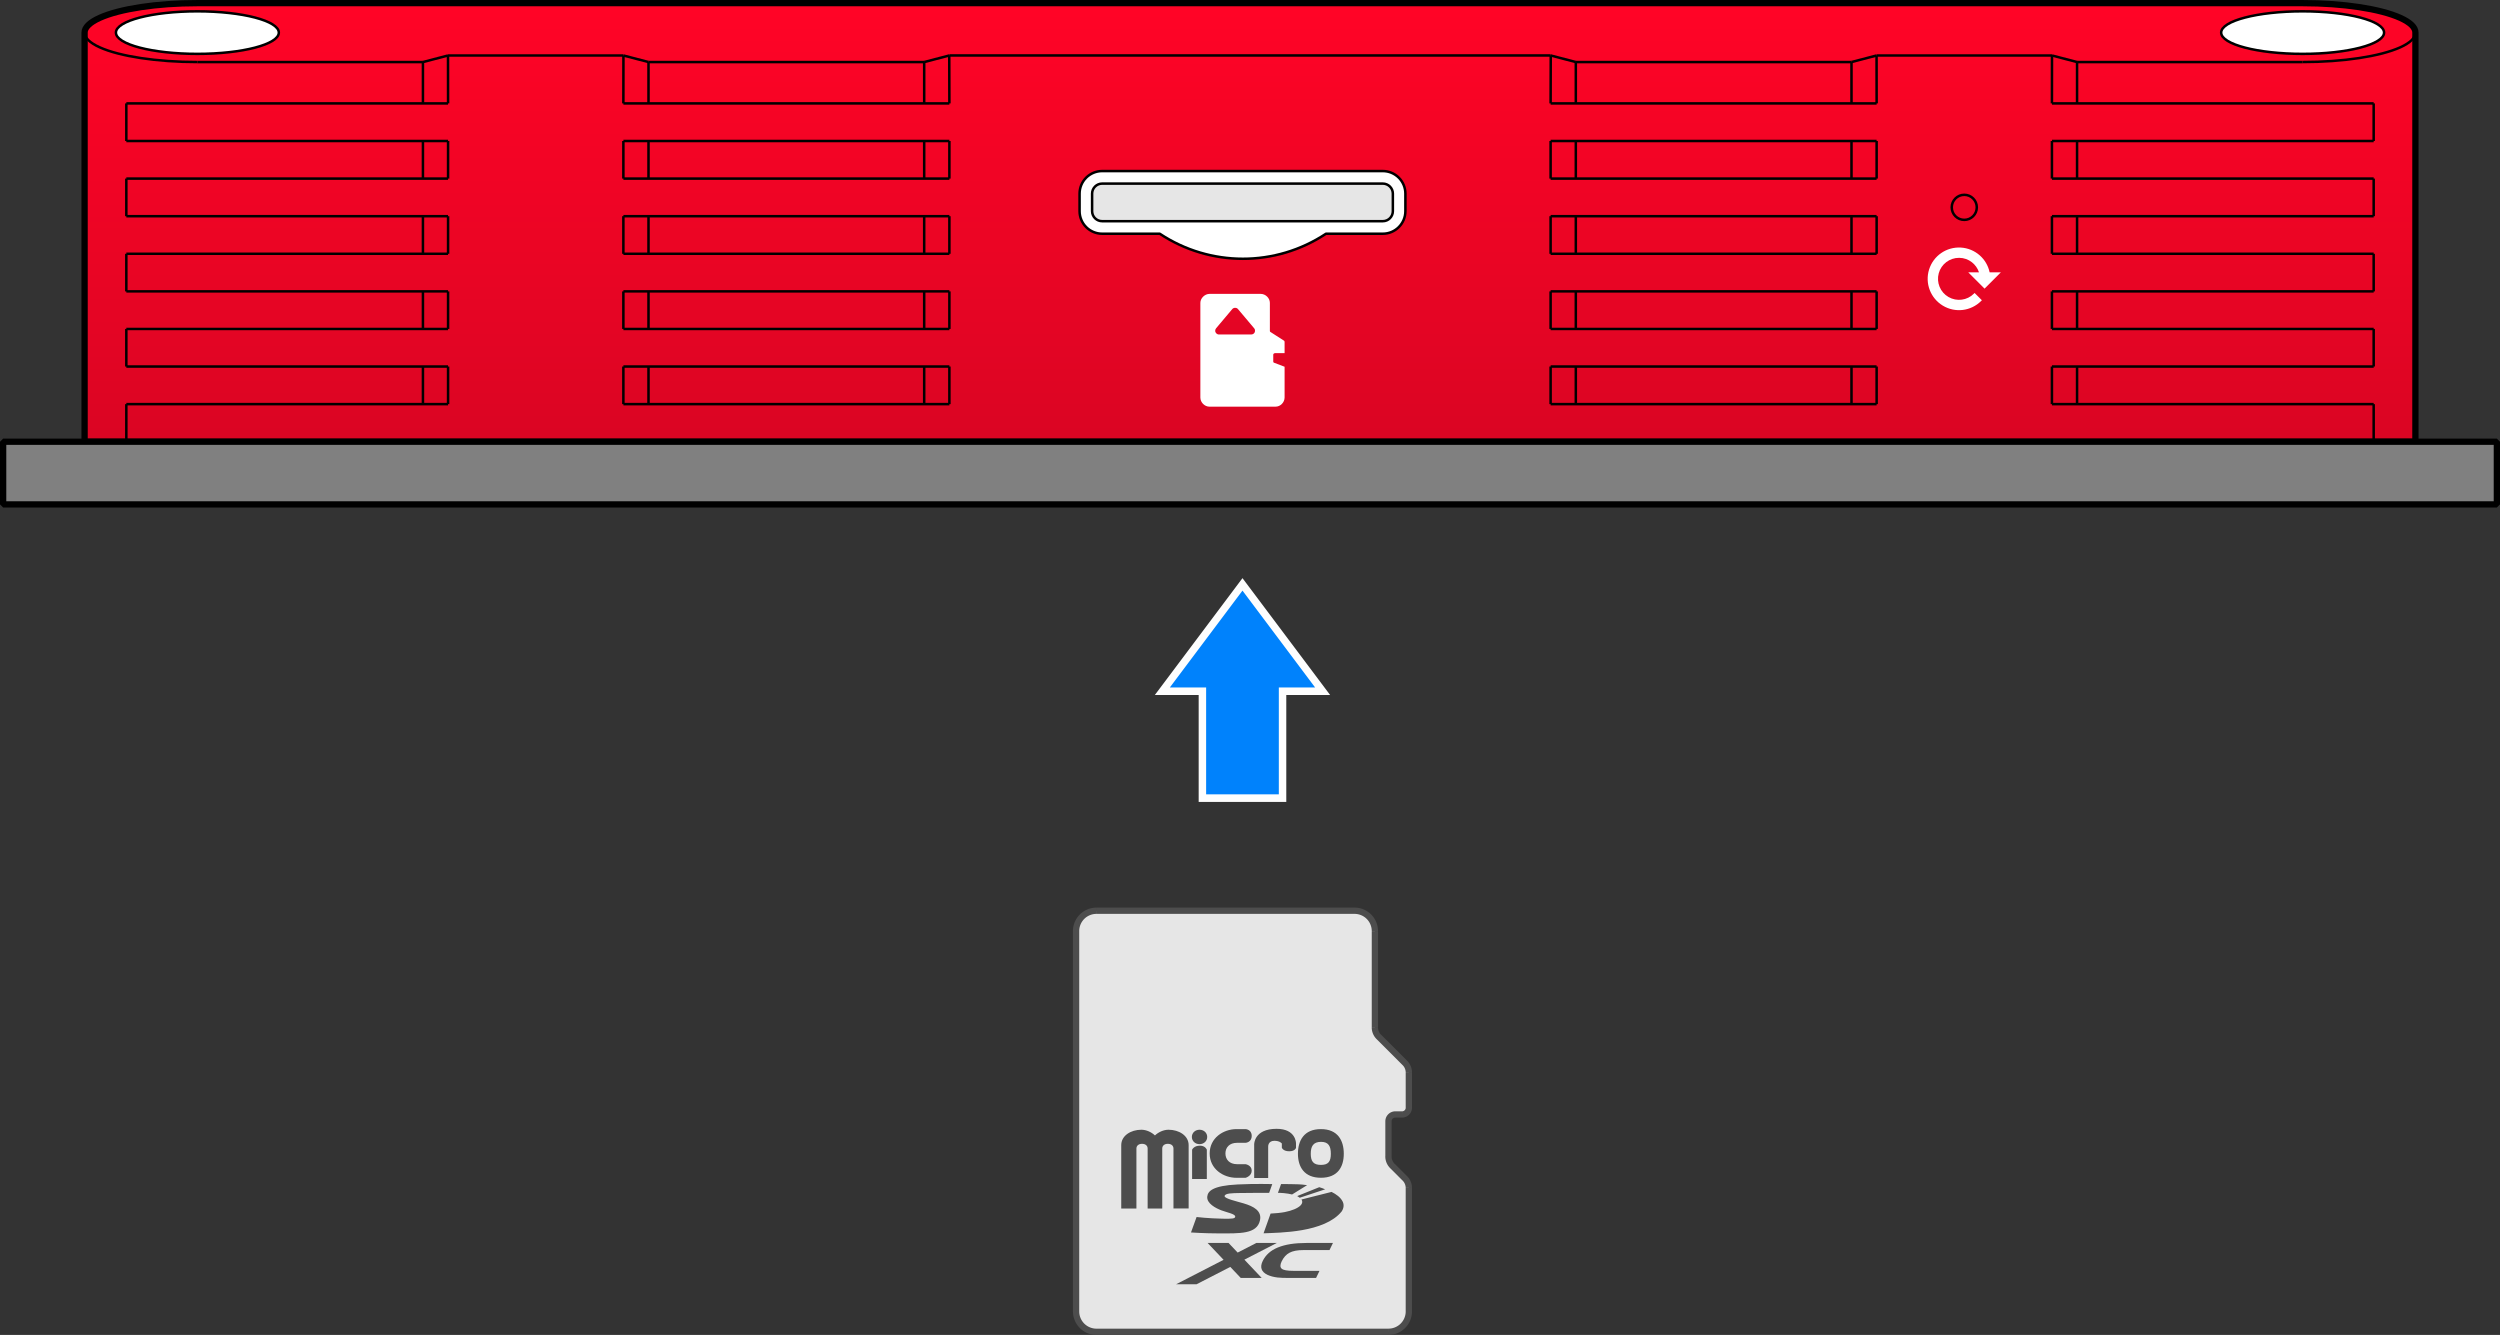 <?xml version="1.0" encoding="UTF-8"?>
<!DOCTYPE svg PUBLIC "-//W3C//DTD SVG 1.1//EN" "http://www.w3.org/Graphics/SVG/1.1/DTD/svg11.dtd">
<!-- Creator: CorelDRAW 2019 (64-Bit) -->
<svg xmlns="http://www.w3.org/2000/svg" xml:space="preserve" width="70.176mm" height="37.472mm" version="1.1" style="shape-rendering:geometricPrecision; text-rendering:geometricPrecision; image-rendering:optimizeQuality; fill-rule:evenodd; clip-rule:evenodd"
viewBox="0 0 6975.1 3724.47"
 xmlns:xlink="http://www.w3.org/1999/xlink"
 xmlns:xodm="http://www.corel.com/coreldraw/odm/2003">
 <rect x="0" y="0" width="6975.1" height="3724.47" fill="#333333" stroke="none"/>
 <defs>
  <style type="text/css">
   <![CDATA[
    .str1 {stroke:black;stroke-width:7.02;stroke-linejoin:bevel;stroke-miterlimit:22.926}
    .str0 {stroke:black;stroke-width:17.53;stroke-linejoin:bevel;stroke-miterlimit:22.926}
    .fil7 {fill:none}
    .fil4 {fill:#4D4D4D}
    .fil6 {fill:gray}
    .fil2 {fill:#E6E6E6}
    .fil8 {fill:white}
    .fil1 {fill:#FEFEFE;fill-rule:nonzero}
    .fil0 {fill:#0082FC;fill-rule:nonzero}
    .fil3 {fill:#4D4D4D;fill-rule:nonzero}
    .fil9 {fill:white;fill-rule:nonzero}
    .fil5 {fill:url(#id0)}
   ]]>
  </style>
  <linearGradient id="id0" gradientUnits="userSpaceOnUse" x1="2648.83" y1="31.13" x2="2648.83" y2="1210.1">
   <stop offset="0" style="stop-opacity:1; stop-color:#FF0426"/>
   <stop offset="1" style="stop-opacity:1; stop-color:#DB0523"/>
  </linearGradient>
 </defs>
 <g id="图层_x0020_1">
  <g>
   <polygon class="fil0" points="3578.39,2226.8 3578.39,1928.62 3690.2,1928.62 3466.56,1630.44 3242.93,1928.62 3354.75,1928.62 3354.75,2226.8 "/>
   <path id="1" class="fil1" d="M3588.79 1928.62l0 298.18 -20.81 0 0 -298.18 10.41 -10.52 10.41 10.52zm-20.81 0l0 -10.52 10.41 0 -10.41 10.52zm122.22 10.52l-111.82 0 0 -21.03 111.82 0 8.3 4.16 -8.3 16.87zm8.3 -16.87l12.65 16.87 -20.95 0 8.3 -16.87zm-223.65 -298.18l223.65 298.18 -16.6 12.7 -223.65 -298.18 0 -12.7 16.6 0zm-16.6 0l8.3 -11.06 8.3 11.06 -16.6 0zm-223.63 298.18l223.63 -298.18 16.6 12.7 -223.63 298.18 -8.3 4.16 -8.3 -16.87zm8.3 16.87l-20.95 0 12.65 -16.87 8.3 16.87zm111.82 0l-111.82 0 0 -21.03 111.82 0 10.41 10.52 -10.41 10.52zm0 -21.03l10.41 0 0 10.52 -10.41 -10.52zm-10.41 308.7l0 -298.18 20.81 0 0 298.18 -10.41 10.52 -10.41 -10.52zm10.41 10.52l-10.41 0 0 -10.52 10.41 10.52zm223.64 0l-223.64 0 0 -21.03 223.64 0 10.41 10.52 -10.41 10.52zm10.41 -10.52l0 10.52 -10.41 0 10.41 -10.52z"/>
  </g>
  <g>
   <g>
    <path class="fil2" d="M3059.18 2540.98l719.98 0c31.4,0 56.84,25.44 56.84,56.84l0 268.51c0,10.05 4,19.68 11.1,26.79l72.54 72.54c7.1,7.11 11.09,16.75 11.09,26.8l0 97.99c0,10.47 -8.48,18.94 -18.94,18.94l-18.94 0c-10.47,0 -18.94,8.49 -18.94,18.94l0 97.99c0,10.05 3.99,19.69 11.09,26.8l34.65 34.64c7.1,7.11 11.09,16.75 11.09,26.8l0 344.3c0,31.39 -25.44,56.84 -56.84,56.84l-814.72 0c-31.39,0 -56.83,-25.45 -56.83,-56.84l0 -1061.04c0,-31.4 25.44,-56.84 56.84,-56.84z"/>
    <path id="1" class="fil3" d="M3779.16 2532.22l0 17.53 -719.98 0 0 -17.53 719.98 0zm48.08 65.61l0 0 -0.06 -2.47 -0.19 -2.45 -0.31 -2.43 -0.42 -2.36 -0.54 -2.32 -0.65 -2.3 -0.76 -2.23 -0.85 -2.17 -0.97 -2.14 -1.05 -2.07 -1.16 -2.02 -1.25 -1.95 -1.33 -1.89 -1.43 -1.82 -1.52 -1.75 -1.59 -1.66 -1.66 -1.59 -1.75 -1.52 -1.82 -1.43 -1.89 -1.33 -1.95 -1.25 -2.02 -1.16 -2.07 -1.05 -2.14 -0.97 -2.17 -0.85 -2.23 -0.76 -2.3 -0.65 -2.32 -0.54 -2.36 -0.42 -2.43 -0.31 -2.45 -0.19 -2.47 -0.06 0 -17.53 3.37 0.08 3.34 0.27 3.26 0.41 3.25 0.58 3.17 0.74 3.11 0.88 3.06 1.03 2.98 1.17 2.91 1.31 2.82 1.45 2.75 1.58 2.66 1.71 2.56 1.83 2.47 1.95 2.39 2.06 2.28 2.17 2.17 2.28 2.06 2.39 1.95 2.47 1.83 2.56 1.71 2.66 1.58 2.75 1.45 2.82 1.31 2.91 1.17 2.98 1.03 3.06 0.88 3.11 0.74 3.17 0.58 3.25 0.41 3.26 0.27 3.34 0.08 3.37 0 0 -17.53 0zm17.53 268.51l-17.53 0 0 -268.51 17.53 0 0 268.51zm-3.87 32.99l0 0 -0.82 -0.84 -0.77 -0.82 -0.79 -0.88 -0.73 -0.86 -0.71 -0.88 -0.72 -0.93 -0.68 -0.94 -0.64 -0.93 -0.61 -0.92 -0.61 -0.98 -0.58 -0.98 -0.57 -1.03 -0.53 -1.02 -0.47 -0.97 -0.47 -1 -0.48 -1.09 -0.42 -1.06 -0.4 -1.04 -0.38 -1.11 -0.34 -1.07 -0.31 -1.07 -0.3 -1.09 -0.27 -1.13 -0.24 -1.14 -0.21 -1.1 -0.18 -1.1 -0.16 -1.16 -0.13 -1.15 -0.1 -1.12 -0.07 -1.12 -0.05 -1.17 -0.01 -1.17 17.53 0 0.01 0.72 0.03 0.7 0.05 0.75 0.06 0.75 0.07 0.7 0.1 0.69 0.12 0.73 0.13 0.73 0.14 0.67 0.17 0.68 0.18 0.7 0.21 0.7 0.22 0.7 0.22 0.64 0.26 0.69 0.26 0.67 0.26 0.6 0.31 0.67 0.35 0.7 0.31 0.63 0.33 0.58 0.36 0.63 0.37 0.59 0.41 0.63 0.42 0.62 0.4 0.55 0.42 0.56 0.47 0.57 0.47 0.57 0.47 0.53 0.51 0.55 0.5 0.51 0 0 -12.4 12.4zm84.94 60.13l0 0.01 -12.4 12.39 -72.54 -72.54 12.4 -12.4 72.54 72.54zm-3.88 33l0 0 -0.01 -0.72 -0.03 -0.7 -0.05 -0.75 -0.06 -0.75 -0.07 -0.7 -0.1 -0.69 -0.12 -0.73 -0.14 -0.74 -0.13 -0.67 -0.17 -0.66 -0.19 -0.72 -0.2 -0.71 -0.22 -0.68 -0.22 -0.64 -0.26 -0.7 -0.26 -0.65 -0.27 -0.63 -0.33 -0.71 -0.3 -0.64 -0.31 -0.59 -0.36 -0.65 -0.35 -0.61 -0.39 -0.63 -0.39 -0.6 -0.39 -0.56 -0.42 -0.6 -0.45 -0.59 -0.46 -0.57 -0.45 -0.54 -0.47 -0.53 -0.51 -0.55 -0.5 -0.52 12.4 -12.38 0.82 0.83 0.77 0.82 0.79 0.88 0.75 0.89 0.7 0.88 0.69 0.9 0.68 0.91 0.67 0.97 0.61 0.95 0.59 0.94 0.59 1 0.54 0.98 0.55 1.04 0.5 1.03 0.45 0.98 0.47 1.06 0.42 1.06 0.4 1.05 0.38 1.09 0.34 1.09 0.32 1.08 0.29 1.07 0.27 1.13 0.25 1.16 0.2 1.09 0.18 1.1 0.16 1.16 0.13 1.15 0.1 1.12 0.07 1.12 0.05 1.17 0.01 1.17 0 0 -17.53 0zm17.53 97.99l-17.53 0 0 -97.99 17.53 0 0 97.99zm-27.71 10.18l0 0 0.53 -0.01 0.51 -0.04 0.52 -0.07 0.51 -0.09 0.5 -0.11 0.47 -0.14 0.48 -0.16 0.48 -0.19 0.45 -0.2 0.43 -0.22 0.43 -0.26 0.42 -0.26 0.4 -0.28 0.4 -0.31 0.35 -0.31 0.36 -0.35 0.35 -0.36 0.31 -0.35 0.31 -0.4 0.28 -0.4 0.26 -0.42 0.26 -0.43 0.22 -0.43 0.2 -0.45 0.19 -0.48 0.16 -0.48 0.14 -0.47 0.11 -0.5 0.09 -0.51 0.07 -0.52 0.04 -0.51 0.01 -0.53 17.53 0 -0.03 1.42 -0.12 1.42 -0.17 1.37 -0.25 1.36 -0.31 1.33 -0.38 1.34 -0.44 1.27 -0.49 1.25 -0.56 1.22 -0.62 1.22 -0.66 1.14 -0.72 1.13 -0.8 1.09 -0.81 1.03 -0.88 1.02 -0.9 0.95 -0.95 0.9 -1.02 0.88 -1.03 0.81 -1.09 0.8 -1.13 0.72 -1.14 0.66 -1.22 0.62 -1.22 0.56 -1.25 0.49 -1.27 0.44 -1.34 0.38 -1.33 0.31 -1.36 0.25 -1.37 0.17 -1.42 0.12 -1.42 0.03 0 0 0 -17.53zm-18.94 17.53l0 -17.53 18.94 0 0 17.53 -18.94 0zm-27.71 10.18l0 0 0.03 -1.42 0.12 -1.42 0.17 -1.37 0.25 -1.36 0.31 -1.33 0.38 -1.34 0.44 -1.27 0.49 -1.25 0.56 -1.24 0.62 -1.19 0.66 -1.15 0.74 -1.14 0.78 -1.07 0.81 -1.03 0.88 -1.02 0.88 -0.92 0.94 -0.92 1.05 -0.9 1.06 -0.83 1.06 -0.76 1.1 -0.7 1.17 -0.69 1.22 -0.62 1.22 -0.56 1.25 -0.49 1.27 -0.44 1.34 -0.38 1.33 -0.31 1.36 -0.25 1.37 -0.17 1.42 -0.12 1.42 -0.03 0 17.53 -0.53 0.01 -0.51 0.04 -0.52 0.07 -0.51 0.09 -0.5 0.11 -0.47 0.14 -0.48 0.16 -0.48 0.19 -0.45 0.2 -0.43 0.22 -0.4 0.23 -0.45 0.3 -0.43 0.3 -0.37 0.28 -0.32 0.29 -0.37 0.35 -0.37 0.39 -0.31 0.35 -0.31 0.4 -0.3 0.42 -0.24 0.39 -0.26 0.44 -0.22 0.44 -0.2 0.43 -0.19 0.48 -0.16 0.48 -0.14 0.47 -0.11 0.5 -0.09 0.51 -0.07 0.52 -0.04 0.51 -0.01 0.53 0 0 -17.53 0zm17.53 97.99l-17.53 0 0 -97.99 17.53 0 0 97.99zm-3.88 33l0 0 -0.82 -0.84 -0.77 -0.82 -0.79 -0.88 -0.73 -0.86 -0.73 -0.91 -0.71 -0.93 -0.65 -0.88 -0.64 -0.94 -0.63 -0.94 -0.63 -1.02 -0.58 -1 -0.52 -0.94 -0.53 -1 -0.51 -1.04 -0.49 -1.05 -0.44 -1.02 -0.43 -1.06 -0.4 -1.09 -0.37 -1.05 -0.34 -1.09 -0.32 -1.08 -0.29 -1.07 -0.27 -1.13 -0.25 -1.16 -0.2 -1.09 -0.18 -1.1 -0.16 -1.16 -0.13 -1.15 -0.1 -1.12 -0.07 -1.12 -0.05 -1.17 -0.01 -1.17 17.53 0 0.01 0.72 0.03 0.7 0.05 0.75 0.06 0.75 0.07 0.7 0.1 0.69 0.12 0.73 0.14 0.74 0.13 0.67 0.17 0.66 0.19 0.72 0.2 0.71 0.22 0.68 0.23 0.68 0.24 0.66 0.27 0.65 0.28 0.67 0.29 0.64 0.31 0.63 0.33 0.63 0.38 0.69 0.34 0.61 0.35 0.55 0.39 0.61 0.42 0.59 0.45 0.63 0.41 0.56 0.45 0.54 0.47 0.57 0.47 0.53 0.51 0.55 0.5 0.51 0 0 -12.4 12.4zm47.05 22.23l0 0.01 -12.4 12.39 -34.65 -34.64 12.4 -12.4 34.65 34.64zm-3.88 33l0 0 -0.01 -0.72 -0.03 -0.7 -0.05 -0.75 -0.06 -0.75 -0.07 -0.7 -0.1 -0.69 -0.12 -0.73 -0.14 -0.74 -0.13 -0.67 -0.17 -0.66 -0.19 -0.72 -0.2 -0.71 -0.22 -0.68 -0.22 -0.64 -0.26 -0.7 -0.26 -0.65 -0.27 -0.63 -0.33 -0.71 -0.3 -0.64 -0.31 -0.59 -0.36 -0.65 -0.35 -0.61 -0.39 -0.63 -0.39 -0.6 -0.39 -0.56 -0.42 -0.6 -0.45 -0.59 -0.46 -0.57 -0.45 -0.54 -0.47 -0.53 -0.51 -0.55 -0.5 -0.52 12.4 -12.38 0.82 0.83 0.77 0.82 0.79 0.88 0.75 0.89 0.7 0.88 0.69 0.9 0.68 0.91 0.67 0.97 0.61 0.95 0.59 0.94 0.59 1 0.54 0.98 0.55 1.04 0.5 1.03 0.45 0.98 0.47 1.06 0.42 1.06 0.4 1.05 0.38 1.09 0.34 1.09 0.32 1.08 0.29 1.07 0.27 1.13 0.25 1.16 0.2 1.09 0.18 1.1 0.16 1.16 0.13 1.15 0.1 1.12 0.07 1.12 0.05 1.17 0.01 1.17 0 0 -17.53 0zm17.53 344.3l-17.53 0 0 -344.3 17.53 0 0 344.3zm-65.61 48.08l0 0 2.47 -0.06 2.45 -0.19 2.43 -0.31 2.36 -0.42 2.32 -0.54 2.3 -0.65 2.23 -0.76 2.17 -0.85 2.14 -0.97 2.07 -1.05 2.02 -1.16 1.95 -1.25 1.89 -1.33 1.82 -1.43 1.75 -1.52 1.66 -1.58 1.59 -1.68 1.52 -1.75 1.42 -1.8 1.34 -1.9 1.26 -1.97 1.15 -2 1.05 -2.08 0.97 -2.13 0.84 -2.17 0.77 -2.25 0.65 -2.28 0.54 -2.33 0.42 -2.35 0.31 -2.43 0.19 -2.45 0.06 -2.47 17.53 0 -0.08 3.37 -0.27 3.34 -0.41 3.26 -0.58 3.24 -0.74 3.18 -0.88 3.11 -1.02 3.04 -1.18 3 -1.31 2.9 -1.45 2.83 -1.59 2.75 -1.7 2.64 -1.82 2.57 -1.96 2.49 -2.06 2.37 -2.17 2.28 -2.28 2.18 -2.39 2.06 -2.47 1.95 -2.56 1.83 -2.66 1.71 -2.75 1.58 -2.82 1.45 -2.91 1.31 -2.98 1.17 -3.06 1.03 -3.11 0.88 -3.17 0.74 -3.25 0.58 -3.26 0.41 -3.34 0.27 -3.37 0.08 0 0 0 -17.53zm-814.72 17.53l0 -17.53 814.72 0 0 17.53 -814.72 0zm-48.07 -65.61l0 0 0.06 2.47 0.19 2.45 0.31 2.43 0.42 2.35 0.54 2.33 0.65 2.28 0.77 2.25 0.84 2.17 0.97 2.13 1.05 2.08 1.15 2 1.26 1.97 1.34 1.9 1.42 1.81 1.51 1.74 1.6 1.67 1.66 1.59 1.75 1.52 1.82 1.43 1.89 1.33 1.96 1.26 2 1.15 2.08 1.05 2.13 0.97 2.17 0.84 2.25 0.77 2.28 0.65 2.33 0.54 2.35 0.42 2.43 0.31 2.45 0.19 2.47 0.06 0 17.53 -3.37 -0.08 -3.34 -0.27 -3.26 -0.41 -3.24 -0.58 -3.18 -0.74 -3.11 -0.88 -3.04 -1.02 -3 -1.18 -2.9 -1.31 -2.83 -1.45 -2.75 -1.59 -2.65 -1.7 -2.56 -1.83 -2.47 -1.95 -2.39 -2.06 -2.28 -2.17 -2.18 -2.29 -2.05 -2.38 -1.96 -2.48 -1.82 -2.57 -1.7 -2.64 -1.59 -2.75 -1.45 -2.83 -1.31 -2.9 -1.18 -3 -1.02 -3.04 -0.88 -3.11 -0.74 -3.18 -0.58 -3.24 -0.41 -3.26 -0.27 -3.34 -0.08 -3.37 0 0 17.53 0zm-17.53 -1061.04l17.53 0 0 1061.04 -17.53 0 0 -1061.04zm65.61 -48.08l0 0 -2.47 0.06 -2.45 0.19 -2.43 0.31 -2.36 0.42 -2.32 0.54 -2.3 0.65 -2.23 0.76 -2.17 0.85 -2.14 0.97 -2.07 1.05 -2.02 1.16 -1.95 1.25 -1.89 1.33 -1.82 1.43 -1.75 1.52 -1.66 1.59 -1.59 1.66 -1.52 1.75 -1.43 1.82 -1.33 1.89 -1.25 1.95 -1.16 2.02 -1.05 2.07 -0.97 2.14 -0.85 2.17 -0.76 2.23 -0.65 2.3 -0.54 2.32 -0.42 2.36 -0.31 2.43 -0.19 2.45 -0.06 2.47 -17.53 0 0.08 -3.37 0.27 -3.34 0.41 -3.26 0.58 -3.25 0.74 -3.17 0.88 -3.11 1.03 -3.06 1.17 -2.98 1.31 -2.91 1.45 -2.82 1.58 -2.75 1.71 -2.66 1.83 -2.56 1.95 -2.47 2.06 -2.39 2.17 -2.28 2.28 -2.17 2.39 -2.06 2.47 -1.95 2.56 -1.83 2.66 -1.71 2.75 -1.58 2.82 -1.45 2.91 -1.31 2.98 -1.17 3.06 -1.03 3.11 -0.88 3.17 -0.74 3.25 -0.58 3.26 -0.41 3.34 -0.27 3.37 -0.08 0 0 0 17.53z"/>
   </g>
   <g>
    <path class="fil4" d="M3201.97 3371.83l0 -167.45c0,-7.02 -5.15,-13.1 -15.67,-13.1 -10.41,0 -15.66,6.08 -15.66,13.1l0 167.45 -42.33 0 0 -176.81c0,-26.42 26.66,-43.03 56.13,-43.03 14.03,0 28.3,6.78 37.89,15.9 9.59,-9.12 23.97,-15.9 37.89,-15.9 29.46,0 56.13,16.61 56.13,42.92l0 176.8 -42.33 0 0 -167.33c0,-7.02 -5.15,-13.1 -15.67,-13.1 -10.52,0 -15.66,6.08 -15.66,13.1l0 167.45 -40.69 0z"/>
    <path class="fil4" d="M3492.32 3169.17c0,18.36 -17.2,19.3 -17.2,19.3l-23.62 0c-21.28,0 -32.51,12.86 -32.51,29.7 0,16.84 11.23,29.94 32.51,29.94l23.62 0c0,0 17.2,2.68 17.2,18 0,15.33 -17.2,20 -17.2,20l-25.14 0c-37.3,0 -74.95,-24.91 -74.95,-67.94 0,-42.8 37.65,-67.95 74.95,-67.95l25.14 0c0,0.12 17.2,0.59 17.2,18.94z"/>
    <g>
     <path class="fil4" d="M3685.38 3150.23c47.59,0 63.84,32.51 63.84,68.64 0,36.25 -16.49,67.12 -63.84,67.12 -46.77,0 -64.09,-30.75 -64.09,-67 0,-36.25 16.49,-68.76 64.09,-68.76l0 0zm0 99.87c21.16,0 27.71,-9.83 27.71,-31.11 0,-21.16 -6.55,-33.21 -27.36,-33.21 -21.75,0 -28.66,12.51 -28.66,33.21 0,20.93 7.14,31.11 28.31,31.11z"/>
    </g>
    <path class="fil4" d="M3499.22 3286.69l39.05 0 0 -87.93c0,0 -0.7,-15.9 17.42,-15.9 15.56,0 20.7,7.6 20.7,7.6l0 11.69c0,0 3.51,9.94 20.47,9.94 16.95,0 19.05,-9.7 19.05,-9.7l0 -12.4c0,0 0.47,-40.57 -54.14,-40.57 -63.49,0 -62.56,43.61 -62.56,43.61l0 93.67z"/>
    <path class="fil4" d="M3346.74 3192.21c12.04,0 21.4,-8.54 21.4,-20.12 0,-11.45 -9.36,-20.11 -21.4,-20.11 -11.93,0 -21.4,8.54 -21.4,20.11 0,11.46 9.35,20.12 21.4,20.12z"/>
    <path class="fil4" d="M3347.79 3196.43c-16.85,0 -21.76,11.22 -21.76,11.22l0 81.85 41.05 0 0 -81.85c0,-0.12 -3.98,-11.22 -19.29,-11.22z"/>
    <g>
     <path id="path296" class="fil3" d="M3401.3 3441.23l0 0 0 0zm0 0c-40.46,0 -78.42,-2.63 -78.42,-2.63l15.63 -43.1c0,0 33.45,3.97 73.2,4.69 25.68,0.49 34.6,0 34.6,-6.01 0,-7.35 -23.68,-11.6 -38.63,-17.29 -15.64,-5.98 -41.51,-19.28 -39.37,-38.48 1.58,-14.82 14.6,-30.27 84.28,-33.74 48.32,-2.37 97.07,-1.08 97.07,-1.08l-8.65 24.44c0,0 -67.71,0.1 -85.18,0.58 -16.06,0.43 -39.11,0.21 -39.11,8.81 0,6.74 34.36,14.5 53.29,20.11 27.94,8.3 51.43,20.94 45.23,47.85 -8.7,38.08 -56.29,35.87 -113.95,35.87l0 0zm230.91 -92.72c0.48,0.99 0.82,2 0.98,2.99 0.66,4.02 -1.02,7.97 -4.72,11.77 -3.8,3.8 -9.61,7.42 -17.03,10.56 -7.56,3.19 -16.68,5.87 -26.98,7.91 -10.32,2.03 -27.57,3.74 -39.49,4.16l-19.59 55.06c45.15,-1.95 170.09,-1.58 218.09,-61.18 6,-9.53 7.1,-19.31 1.91,-28.74 -5.84,-10.67 -16.97,-19.02 -30.32,-25.58l-83.93 21.16c0.41,0.62 0.81,1.29 1.06,1.89l0 0zm-7.08 -7.58c0.38,0.26 0.74,0.56 1.15,0.81l71 -23.5c-4.85,-2.09 -11.57,-4.6 -16.52,-5.94l-61.49 24.78c1.71,0.92 4.46,2.91 5.85,3.86l0 0zm-20.17 -8.28l41.96 -26.06c-10.22,-1.45 -18.64,-2.13 -23.54,-2.3 -19.62,-0.46 -27.39,-0.81 -49.14,-0.73l-8.71 24.5c5.38,0.16 7.77,-0.04 16.85,0.83 8.27,0.76 15.88,2.08 22.57,3.75l0 0z"/>
    </g>
    <path id="path300" class="fil3" d="M3671.86 3565.54l-74.99 0c-14.08,0 -24.98,-0.44 -32.65,-1.3 -10.77,-1.31 -20.03,-3.78 -27.77,-7.38 -17.39,-8.29 -21.88,-21.12 -13.5,-38.52 8.22,-17.06 22.33,-29.69 42.29,-37.85 10.19,-4.16 21.8,-7.32 34.85,-9.43 13.55,-2.13 28.55,-3.18 45.03,-3.18l73.86 0 -9.59 19.86 -72.88 0c-16.38,0 -29.22,2.43 -38.49,7.26 -9.27,4.82 -16.67,12.93 -22.14,24.32 -4.71,9.77 -4.58,16.64 0.42,20.6 4.76,3.84 15.52,5.75 32.27,5.75l72.88 0 -9.58 19.87z"/>
    <polygon id="path304" class="fil3" points="3562.38,3467.88 3505.25,3467.88 3453.14,3494.71 3427.73,3467.88 3369.28,3467.88 3413.84,3514.91 3281.46,3583.06 3338.59,3583.06 3432.56,3534.7 3461.79,3565.54 3520.23,3565.54 3471.87,3514.47 "/>
   </g>
  </g>
  <path class="fil5 str0" d="M236.02 1232.46l0 -1141.54c-0.09,-7.05 3.37,-13.98 10.4,-20.94 7.02,-6.96 17.61,-13.74 31.77,-20.14 56.21,-25.41 160.08,-41.08 272.51,-41.08l5873.72 0c112.42,0 216.31,15.67 272.51,41.08 28.3,12.8 42.36,26.87 42.16,41.08l0 1141.54 -6503.06 0z"/>
  <polygon class="fil6 str0" points="6966.33,1232.46 8.77,1232.46 8.77,1407.28 6966.33,1407.28 "/>
  <line class="fil7 str1" x1="6739.08" y1="1232.46" x2="6739.08" y2= "90.93" />
  <line class="fil7 str1" x1="6622.64" y1="1232.46" x2="6622.64" y2= "1127.57" />
  <line class="fil7 str1" x1="6622.64" y1="1022.68" x2="6622.64" y2= "917.8" />
  <line class="fil7 str1" x1="6622.64" y1="812.91" x2="6622.64" y2= "708.02" />
  <line class="fil7 str1" x1="6622.64" y1="603.13" x2="6622.64" y2= "498.24" />
  <line class="fil7 str1" x1="6622.64" y1="393.36" x2="6622.64" y2= "288.47" />
  <line class="fil7 str1" x1="5795.09" y1="173.09" x2="5795.09" y2= "288.47" />
  <line class="fil7 str1" x1="5795.09" y1="393.36" x2="5795.09" y2= "498.24" />
  <line class="fil7 str1" x1="5795.09" y1="603.13" x2="5795.09" y2= "708.02" />
  <line class="fil7 str1" x1="5795.09" y1="812.91" x2="5795.09" y2= "917.8" />
  <line class="fil7 str1" x1="5795.09" y1="1022.68" x2="5795.09" y2= "1127.57" />
  <line class="fil7 str1" x1="5724.97" y1="393.36" x2="5724.97" y2= "498.24" />
  <line class="fil7 str1" x1="5724.97" y1="603.13" x2="5724.97" y2= "708.02" />
  <line class="fil7 str1" x1="5724.97" y1="812.91" x2="5724.97" y2= "917.8" />
  <line class="fil7 str1" x1="5724.97" y1="1022.68" x2="5724.97" y2= "1127.57" />
  <line class="fil7 str1" x1="5725.16" y1="154.84" x2="5724.97" y2= "288.47" />
  <line class="fil7 str1" x1="5235.87" y1="288.47" x2="5235.68" y2= "154.84" />
  <line class="fil7 str1" x1="5235.87" y1="1127.57" x2="5235.87" y2= "1022.68" />
  <line class="fil7 str1" x1="5235.87" y1="917.8" x2="5235.87" y2= "812.91" />
  <line class="fil7 str1" x1="5235.87" y1="708.02" x2="5235.87" y2= "603.13" />
  <line class="fil7 str1" x1="5235.87" y1="498.24" x2="5235.87" y2= "393.36" />
  <line class="fil7 str1" x1="5165.75" y1="1127.57" x2="5165.75" y2= "1022.68" />
  <line class="fil7 str1" x1="5165.75" y1="917.8" x2="5165.75" y2= "812.91" />
  <line class="fil7 str1" x1="5165.75" y1="708.02" x2="5165.75" y2= "603.13" />
  <line class="fil7 str1" x1="5165.75" y1="498.24" x2="5165.75" y2= "393.36" />
  <line class="fil7 str1" x1="5165.75" y1="288.47" x2="5165.75" y2= "173.09" />
  <line class="fil7 str1" x1="4396.58" y1="173.09" x2="4396.58" y2= "288.47" />
  <line class="fil7 str1" x1="4396.58" y1="393.36" x2="4396.58" y2= "498.24" />
  <line class="fil7 str1" x1="4396.58" y1="603.13" x2="4396.58" y2= "708.02" />
  <line class="fil7 str1" x1="4396.58" y1="812.91" x2="4396.58" y2= "917.8" />
  <line class="fil7 str1" x1="4396.58" y1="1022.68" x2="4396.58" y2= "1127.57" />
  <line class="fil7 str1" x1="4326.29" y1="393.36" x2="4326.29" y2= "498.24" />
  <line class="fil7 str1" x1="4326.29" y1="603.13" x2="4326.29" y2= "708.02" />
  <line class="fil7 str1" x1="4326.29" y1="812.91" x2="4326.29" y2= "917.8" />
  <line class="fil7 str1" x1="4326.29" y1="1022.68" x2="4326.29" y2= "1127.57" />
  <line class="fil7 str1" x1="4326.65" y1="154.75" x2="4326.29" y2= "288.47" />
  <line class="fil7 str1" x1="5725.16" y1="154.84" x2="5795.09" y2= "173.09" />
  <line class="fil7 str1" x1="1180.01" y1="173.09" x2="1249.94" y2= "154.84" />
  <line class="fil7 str1" x1="4326.29" y1="154.75" x2="4396.58" y2= "173.09" />
  <line class="fil7 str1" x1="2578.52" y1="173.09" x2="2648.81" y2= "154.75" />
  <line class="fil7 str1" x1="4326.29" y1="154.75" x2="2648.81" y2= "154.75" />
  <line class="fil7 str1" x1="5725.16" y1="154.84" x2="5235.68" y2= "154.84" />
  <line class="fil7 str1" x1="1739.42" y1="154.84" x2="1249.94" y2= "154.84" />
  <line class="fil7 str1" x1="550.69" y1="173.09" x2="1180.01" y2= "173.09" />
  <line class="fil7 str1" x1="1809.34" y1="173.09" x2="2578.52" y2= "173.09" />
  <line class="fil7 str1" x1="4396.58" y1="173.09" x2="5165.75" y2= "173.09" />
  <line class="fil7 str1" x1="5795.09" y1="173.09" x2="6424.41" y2= "173.09" />
  <line class="fil7 str1" x1="352.46" y1="288.47" x2="1250.04" y2= "288.47" />
  <line class="fil7 str1" x1="6622.64" y1="288.47" x2="5725.06" y2= "288.47" />
  <line class="fil7 str1" x1="5235.78" y1="288.47" x2="4326.29" y2= "288.47" />
  <line class="fil7 str1" x1="2648.81" y1="288.47" x2="1739.32" y2= "288.47" />
  <line class="fil7 str1" x1="352.46" y1="393.36" x2="1250.04" y2= "393.36" />
  <line class="fil7 str1" x1="6622.64" y1="393.36" x2="5725.06" y2= "393.36" />
  <line class="fil7 str1" x1="5235.78" y1="393.36" x2="4326.29" y2= "393.36" />
  <line class="fil7 str1" x1="2648.81" y1="393.36" x2="1739.32" y2= "393.36" />
  <line class="fil7 str1" x1="352.46" y1="498.24" x2="1250.04" y2= "498.24" />
  <line class="fil7 str1" x1="6622.64" y1="498.24" x2="5725.06" y2= "498.24" />
  <line class="fil7 str1" x1="5235.78" y1="498.24" x2="4326.29" y2= "498.24" />
  <line class="fil7 str1" x1="2648.81" y1="498.24" x2="1739.32" y2= "498.24" />
  <line class="fil7 str1" x1="1739.42" y1="154.84" x2="1809.34" y2= "173.09" />
  <line class="fil7 str1" x1="5165.75" y1="173.09" x2="5235.68" y2= "154.84" />
  <line class="fil7 str1" x1="352.46" y1="603.13" x2="1250.04" y2= "603.13" />
  <line class="fil7 str1" x1="6622.64" y1="603.13" x2="5725.06" y2= "603.13" />
  <line class="fil7 str1" x1="5235.78" y1="603.13" x2="4326.29" y2= "603.13" />
  <line class="fil7 str1" x1="2648.81" y1="603.13" x2="1739.32" y2= "603.13" />
  <line class="fil7 str1" x1="352.46" y1="708.02" x2="1250.04" y2= "708.02" />
  <line class="fil7 str1" x1="6622.64" y1="708.02" x2="5725.06" y2= "708.02" />
  <line class="fil7 str1" x1="5235.78" y1="708.02" x2="4326.29" y2= "708.02" />
  <line class="fil7 str1" x1="2648.81" y1="708.02" x2="1739.32" y2= "708.02" />
  <line class="fil7 str1" x1="352.46" y1="812.91" x2="1250.04" y2= "812.91" />
  <line class="fil7 str1" x1="6622.64" y1="812.91" x2="5725.06" y2= "812.91" />
  <line class="fil7 str1" x1="5235.78" y1="812.91" x2="4326.29" y2= "812.91" />
  <line class="fil7 str1" x1="2648.81" y1="812.91" x2="1739.32" y2= "812.91" />
  <line class="fil7 str1" x1="2648.81" y1="288.47" x2="2648.45" y2= "154.75" />
  <line class="fil7 str1" x1="2648.81" y1="1127.57" x2="2648.81" y2= "1022.68" />
  <line class="fil7 str1" x1="2648.81" y1="917.8" x2="2648.81" y2= "812.91" />
  <line class="fil7 str1" x1="2648.81" y1="708.02" x2="2648.81" y2= "603.13" />
  <line class="fil7 str1" x1="2648.81" y1="498.24" x2="2648.81" y2= "393.36" />
  <line class="fil7 str1" x1="2578.52" y1="1127.57" x2="2578.52" y2= "1022.68" />
  <line class="fil7 str1" x1="2578.52" y1="917.8" x2="2578.52" y2= "812.91" />
  <line class="fil7 str1" x1="2578.52" y1="708.02" x2="2578.52" y2= "603.13" />
  <line class="fil7 str1" x1="2578.52" y1="498.24" x2="2578.52" y2= "393.36" />
  <line class="fil7 str1" x1="2578.52" y1="288.47" x2="2578.52" y2= "173.09" />
  <line class="fil7 str1" x1="352.46" y1="917.8" x2="1250.04" y2= "917.8" />
  <line class="fil7 str1" x1="6622.64" y1="917.8" x2="5725.06" y2= "917.8" />
  <line class="fil7 str1" x1="5235.78" y1="917.8" x2="4326.29" y2= "917.8" />
  <line class="fil7 str1" x1="2648.81" y1="917.8" x2="1739.32" y2= "917.8" />
  <line class="fil7 str1" x1="352.46" y1="1022.68" x2="1250.04" y2= "1022.68" />
  <line class="fil7 str1" x1="6622.64" y1="1022.68" x2="5725.06" y2= "1022.68" />
  <line class="fil7 str1" x1="5235.78" y1="1022.68" x2="4326.29" y2= "1022.68" />
  <line class="fil7 str1" x1="2648.81" y1="1022.68" x2="1739.32" y2= "1022.68" />
  <line class="fil7 str1" x1="352.46" y1="1127.57" x2="1250.04" y2= "1127.57" />
  <line class="fil7 str1" x1="6622.64" y1="1127.57" x2="5725.06" y2= "1127.57" />
  <line class="fil7 str1" x1="5235.78" y1="1127.57" x2="4326.29" y2= "1127.57" />
  <line class="fil7 str1" x1="2648.81" y1="1127.57" x2="1739.32" y2= "1127.57" />
  <line class="fil7 str1" x1="1809.34" y1="173.09" x2="1809.34" y2= "288.47" />
  <line class="fil7 str1" x1="1809.34" y1="393.36" x2="1809.34" y2= "498.24" />
  <line class="fil7 str1" x1="1809.34" y1="603.13" x2="1809.34" y2= "708.02" />
  <line class="fil7 str1" x1="1809.34" y1="812.91" x2="1809.34" y2= "917.8" />
  <line class="fil7 str1" x1="1809.34" y1="1022.68" x2="1809.34" y2= "1127.57" />
  <line class="fil7 str1" x1="1739.23" y1="393.36" x2="1739.23" y2= "498.24" />
  <line class="fil7 str1" x1="1739.23" y1="603.13" x2="1739.23" y2= "708.02" />
  <line class="fil7 str1" x1="1739.23" y1="812.91" x2="1739.23" y2= "917.8" />
  <line class="fil7 str1" x1="1739.23" y1="1022.68" x2="1739.23" y2= "1127.57" />
  <line class="fil7 str1" x1="1739.42" y1="154.84" x2="1739.23" y2= "288.47" />
  <line class="fil7 str1" x1="1250.13" y1="288.47" x2="1249.94" y2= "154.84" />
  <line class="fil7 str1" x1="1250.13" y1="1127.57" x2="1250.13" y2= "1022.68" />
  <line class="fil7 str1" x1="1250.13" y1="917.8" x2="1250.13" y2= "812.91" />
  <line class="fil7 str1" x1="1250.13" y1="708.02" x2="1250.13" y2= "603.13" />
  <line class="fil7 str1" x1="1250.13" y1="498.24" x2="1250.13" y2= "393.36" />
  <line class="fil7 str1" x1="1180.01" y1="1127.57" x2="1180.01" y2= "1022.68" />
  <line class="fil7 str1" x1="1180.01" y1="917.8" x2="1180.01" y2= "812.91" />
  <line class="fil7 str1" x1="1180.01" y1="708.02" x2="1180.01" y2= "603.13" />
  <line class="fil7 str1" x1="1180.01" y1="498.24" x2="1180.01" y2= "393.36" />
  <line class="fil7 str1" x1="1180.01" y1="288.47" x2="1180.01" y2= "173.09" />
  <line class="fil7 str1" x1="352.46" y1="1232.46" x2="352.46" y2= "1127.57" />
  <line class="fil7 str1" x1="352.46" y1="1022.68" x2="352.46" y2= "917.8" />
  <line class="fil7 str1" x1="352.46" y1="812.91" x2="352.46" y2= "708.02" />
  <line class="fil7 str1" x1="352.46" y1="603.13" x2="352.46" y2= "498.24" />
  <line class="fil7 str1" x1="352.46" y1="393.36" x2="352.46" y2= "288.47" />
  <line class="fil7 str1" x1="236.02" y1="1232.46" x2="236.02" y2= "90.93" />
  <path class="fil7 str1" d="M5515.38 578.48c0,-19.3 -15.65,-34.96 -34.96,-34.96 -19.32,0 -34.97,15.65 -34.97,34.96 0,19.31 15.64,34.97 34.97,34.97 19.3,0 34.96,-15.65 34.96,-34.97z"/>
  <path class="fil7 str1" d="M550.69 8.77c-112.42,0 -216.3,15.66 -272.51,41.08 -56.22,25.42 -56.22,56.74 0,82.17 56.21,25.42 160.08,41.08 272.51,41.08"/>
  <path class="fil7 str1" d="M6424.41 173.09c112.42,0 216.3,-15.65 272.51,-41.08 56.22,-25.42 56.22,-56.74 0,-82.17 -56.21,-25.41 -160.08,-41.08 -272.51,-41.08"/>
  <path class="fil8 str1" d="M6197.15 90.93c0,32.78 101.75,59.35 227.25,59.35 125.51,0 227.26,-26.57 227.26,-59.35 0,-32.76 -101.75,-59.34 -227.26,-59.34 -125.5,0 -227.25,26.58 -227.25,59.34z"/>
  <path class="fil8 str1" d="M323.43 90.93c0,32.78 101.75,59.35 227.26,59.35 125.5,0 227.25,-26.57 227.25,-59.35 0,-32.76 -101.75,-59.34 -227.25,-59.34 -125.51,0 -227.26,26.58 -227.26,59.34z"/>
  <path class="fil8 str1" d="M3699.57 652.09l158.58 -0.01c34.76,0 62.94,-28.18 62.94,-62.93l0 -48.95c0,-16.69 -6.64,-32.7 -18.43,-44.5 -11.81,-11.8 -27.81,-18.44 -44.51,-18.44l-783.16 0c-16.69,0 -32.7,6.64 -44.5,18.44 -11.8,11.79 -18.43,27.81 -18.43,44.5l0 48.94c0,16.69 6.63,32.71 18.43,44.5 11.81,11.8 27.81,18.44 44.5,18.44l160.81 0.01c140.53,93.22 323.23,93.22 463.77,0z"/>
  <path class="fil2 str1" d="M3858.15 512.23l-783.16 0c-7.41,0 -14.53,2.96 -19.78,8.2 -5.24,5.24 -8.19,12.36 -8.19,19.78l0 48.94c0,7.42 2.95,14.54 8.19,19.78 5.25,5.25 12.36,8.19 19.78,8.19l783.16 0c15.46,0 27.98,-12.51 27.98,-27.97l0 -48.94c0,-7.41 -2.95,-14.53 -8.2,-19.78 -5.25,-5.25 -12.35,-8.2 -19.78,-8.2z"/>
  <path class="fil8" d="M3558.94 1134.58l-184.76 0c-13.03,-0.02 -25.11,-11.6 -25.12,-25.58l0 -263.99c0.01,-13.01 12.31,-25.09 25.61,-25.09l66.23 0 76.58 0c13.56,0.02 25.49,11.75 25.51,25.09l0 30.56 0 47.41c0,1.36 0.51,2.35 0.94,2.79l38.77 24.86c0.82,0.87 1.28,1.89 1.36,3.26l0 31.42 -27.11 0c-2.67,0.48 -4.28,1.86 -4.53,4.17l0 19.39c0.02,0.89 0.38,1.81 1.36,2.77l30.29 11.55 0 85.8c0,13.45 -11.45,25.58 -25.14,25.58zm-67.79 -201.36l-90.2 0.01c-5.79,0 -10.51,-4.71 -10.51,-10.51 0,-2.69 1.01,-5.15 2.69,-7.01l44.88 -53.28c3.73,-4.43 10.36,-5.01 14.79,-1.27l1.36 1.37 45.02 53.42c3.73,4.43 3.15,11.05 -1.28,14.78 -1.97,1.66 -4.36,2.47 -6.75,2.47z"/>
  <path class="fil9" d="M5527.5 839.71c-14.23,14.23 -32.4,22.71 -51.27,25.01 -18.86,2.29 -38.51,-1.58 -55.71,-12 -17.2,-10.42 -29.78,-26.03 -36.55,-43.79 -6.76,-17.75 -7.74,-37.71 -1.8,-56.85 5.95,-19.22 18.07,-35.16 33.69,-45.97 15.64,-10.83 34.84,-16.57 54.92,-15.41 20.07,1.15 38.48,9.12 52.76,21.72 13.69,12.11 23.63,28.51 27.6,47.29l31.45 0 -45.59 45.59 -45.58 -45.59 29.98 0c-3.72,-11.34 -10.7,-21 -19.7,-28.03 -9.92,-7.75 -22.35,-12.3 -35.58,-12.35 -13.34,-0.06 -25.87,4.33 -35.9,11.95 -10.03,7.6 -17.61,18.43 -21.07,31.24 -3.48,12.84 -2.44,26.05 2.36,37.68 4.78,11.65 13.32,21.76 24.79,28.41 11.51,6.67 24.54,9.07 37.03,7.45 12.48,-1.62 24.45,-7.28 33.85,-16.67l2.02 -2.02 20.33 20.33 -2.02 2.02z"/>
 </g>
</svg>
